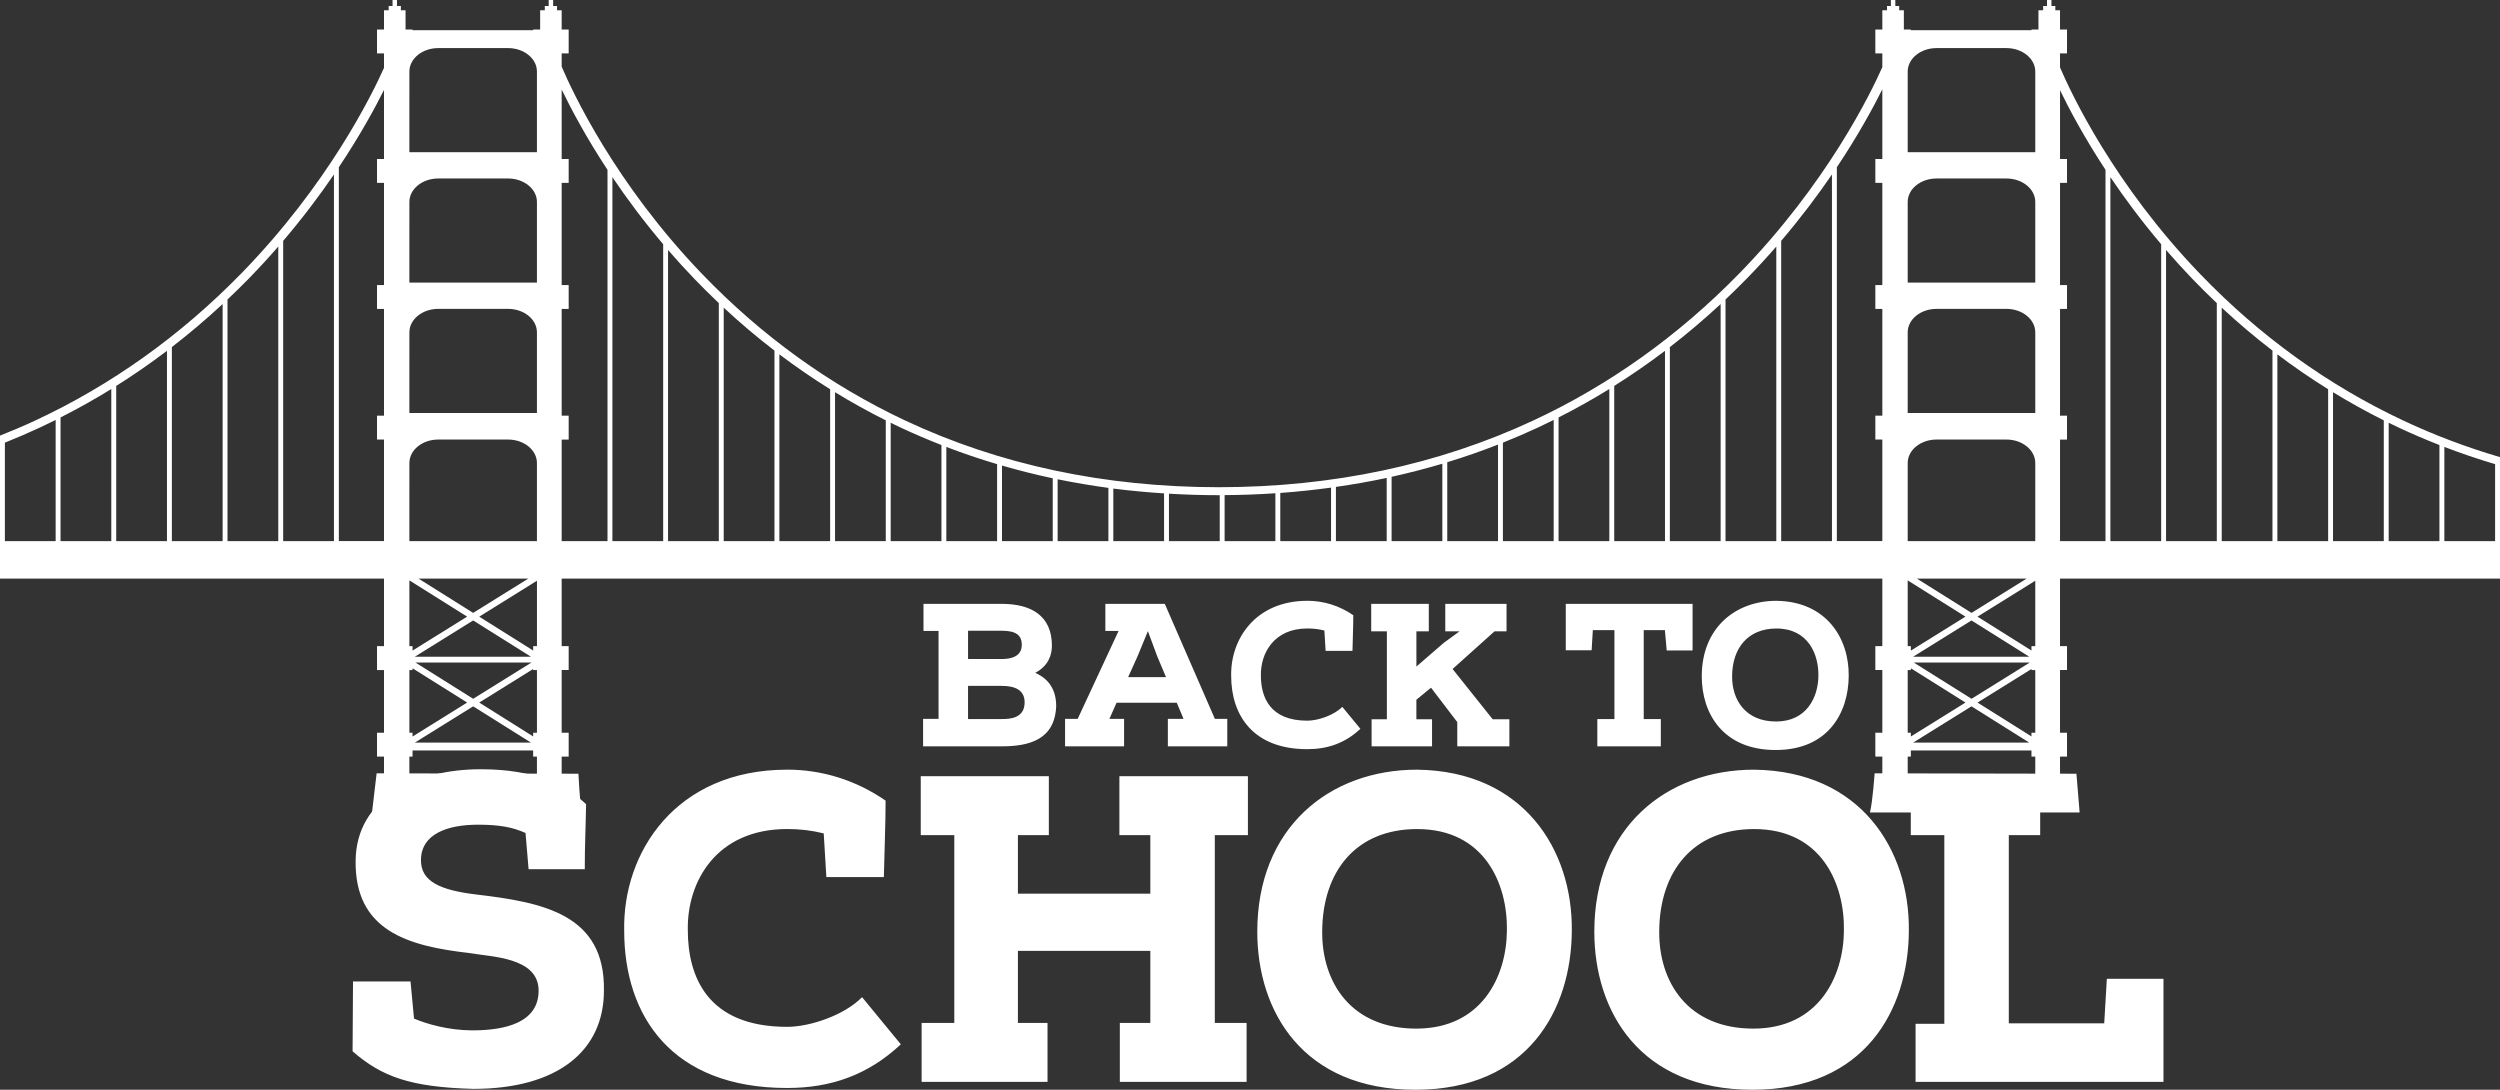 <?xml version="1.0" encoding="UTF-8"?>
<svg id="Calque_2" data-name="Calque 2" xmlns="http://www.w3.org/2000/svg" viewBox="0 0 1381.89 602.36">
  <rect x="0" y="0" width="1381.89" height="602.36" fill="#333333" stroke="none"/>
  <defs>
    <style>
      .cls-1 {
        fill: #fff;
        stroke-width: 0px;
      }
    </style>
  </defs>
  <g id="Calque_1-2" data-name="Calque 1">
    <path class="cls-1" d="M187.3,299.1V92.43c11.57-17.35,19.77-32.33,24.96-42.72v38.17h-3.86v13.2h3.86v56.48h-3.86v13.2h3.86v59.01h-3.86v13.2h3.86v56.12h-24.96ZM184.59,299.1h-28.06v-165.97c10.87-12.74,20.19-25.18,28.06-36.69v202.66ZM153.82,299.1h-28.06v-133.57c3.95-3.74,7.85-7.56,11.7-11.48,5.79-5.94,11.24-11.88,16.36-17.77v162.83ZM123.06,299.1h-28.06v-107.26c9.65-7.45,19-15.38,28.06-23.78v131.03ZM92.29,299.1h-28.05v-85.78c9.59-6.03,18.95-12.5,28.05-19.4v105.18ZM61.52,299.1h-28.05v-68.36c9.56-4.84,18.92-10.07,28.05-15.71v84.07ZM30.76,299.1H2.7v-54.42c6.56-2.62,13.05-5.41,19.43-8.39,2.9-1.35,5.77-2.74,8.63-4.16v66.98ZM226.29,418.23h1.74v-3.41h66.67v3.41h2.09v9.41l-70.51-.14v-9.27ZM226.29,370.37h1.74v-.98l30.18,18.95-30.18,18.78v-2.09h-1.74v-34.65ZM226.29,320.81l31.92,20.04-30.18,18.77v-2.46h-1.74v-36.36ZM226.29,268.06v-12.13c0-7.16,7.15-12.97,15.96-12.97h38.58c8.82,0,15.96,5.81,15.96,12.97v43.17h-70.51v-31.04ZM226.29,195.83v-12.13c0-7.16,7.15-12.97,15.96-12.97h38.58c8.82,0,15.96,5.81,15.96,12.97v44.58h-70.51v-32.46ZM226.29,123.76v-12.13c0-7.16,7.15-12.97,15.96-12.97h38.58c8.82,0,15.96,5.81,15.96,12.97v44.58h-70.51v-32.45ZM226.29,51.68v-12.13c0-7.16,7.15-12.97,15.96-12.97h38.58c8.82,0,15.96,5.81,15.96,12.97v44.58h-70.51v-32.45ZM296.8,357.17h-2.09v2.42l-29.82-18.73,31.92-19.86v36.17ZM293.49,410.48h-64.19l32.24-20.05,31.95,20.05ZM293.79,366.21l-32.24,20.05-31.94-20.05h64.18ZM231.36,319.83h60.65l-30.47,18.95-30.19-18.95ZM293.49,363h-64.19l32.24-20.05,31.95,20.05ZM296.8,405.02h-2.09v2.06l-29.82-18.73,29.82-18.56v.58h2.09v34.65ZM310.47,242.98h3.87v-13.2h-3.87v-59.01h3.87v-13.2h-3.87v-56.48h3.87v-13.2h-3.87v-38.4c5.16,10.68,13.45,26.3,25.33,44.38v205.24h-25.33v-56.12ZM338.51,97.93c7.86,11.67,17.18,24.23,28.06,37.08v164.1h-28.06V97.93ZM369.27,138.18c4.55,5.26,9.35,10.56,14.44,15.85,4.45,4.63,8.99,9.13,13.62,13.51v131.56h-28.06v-160.92ZM400.04,170.06c9.03,8.4,18.39,16.32,28.05,23.74v105.3h-28.05v-129.04ZM430.8,195.88c9.1,6.86,18.45,13.28,28.06,19.27v83.95h-28.06v-103.22ZM461.57,216.8c9.13,5.58,18.48,10.78,28.05,15.56v66.74h-28.05v-82.3ZM492.33,233.68c1.79.88,3.58,1.76,5.38,2.6,7.44,3.49,15,6.71,22.68,9.72v53.1h-28.06v-65.42ZM523.09,247.04c9.19,3.52,18.54,6.7,28.06,9.52v42.54h-28.06v-52.06ZM553.86,257.34c9.2,2.66,18.54,5.03,28.05,7.04v34.72h-28.05v-41.76ZM584.62,264.92c9.23,1.89,18.58,3.48,28.06,4.76v29.42h-28.06v-34.18ZM615.39,270.06c9.22,1.19,18.59,2.05,28.05,2.66v26.38h-28.05v-29.04ZM646.15,272.89c9.06.53,18.22.83,27.49.83.2,0,.38,0,.57,0v25.39h-28.06v-26.21ZM676.91,273.68c9.46-.06,18.81-.41,28.06-1.03v26.46h-28.06v-25.43ZM707.68,272.48c9.47-.69,18.82-1.69,28.06-2.95v29.57h-28.06v-26.62ZM738.44,269.14c9.47-1.36,18.84-3,28.06-4.97v34.93h-28.06v-29.96ZM769.21,263.56c9.49-2.1,18.85-4.5,28.05-7.24v42.78h-28.05v-35.54ZM799.98,255.5c9.51-2.91,18.86-6.16,28.05-9.76v53.36h-28.05v-43.6ZM830.74,244.68c6.57-2.62,13.04-5.41,19.43-8.39,2.9-1.35,5.77-2.74,8.63-4.16v66.98h-28.06v-54.42ZM861.5,230.75c9.55-4.84,18.92-10.07,28.06-15.72v84.07h-28.06v-68.35ZM892.27,213.32c9.6-6.04,18.95-12.5,28.06-19.4v105.18h-28.06v-85.78ZM923.03,191.85c9.65-7.45,19.02-15.38,28.06-23.78v131.04h-28.06v-107.26ZM953.79,165.53c3.96-3.74,7.86-7.56,11.69-11.48,5.8-5.94,11.25-11.88,16.38-17.77v162.83h-28.07v-133.57ZM984.56,133.13c10.87-12.74,20.19-25.17,28.06-36.69v202.66h-28.06v-165.97ZM1015.33,92.43c11.71-17.55,19.96-32.68,25.14-43.07v38.52h-3.86v13.2h3.86v56.48h-3.86v13.2h3.86v59.01h-3.86v13.2h3.86v56.12h-25.14V92.43ZM1054.49,418.23h1.75v-3.41h66.67v3.41h2.1v9.41l-70.52-.14v-9.27ZM1054.49,370.37h1.75v-.98l30.18,18.95-30.18,18.77v-2.09h-1.75v-34.65ZM1054.49,320.81l31.93,20.04-30.18,18.77v-2.45h-1.75v-36.36ZM1054.49,268.06v-12.13c0-7.16,7.15-12.97,15.96-12.97h38.59c8.82,0,15.97,5.81,15.97,12.97v43.17h-70.52v-31.04ZM1054.49,195.83v-12.13c0-7.16,7.15-12.97,15.96-12.97h38.59c8.82,0,15.97,5.81,15.97,12.97v44.58h-70.52v-32.46ZM1054.49,123.76v-12.13c0-7.16,7.15-12.97,15.96-12.97h38.59c8.82,0,15.97,5.81,15.97,12.97v44.58h-70.52v-32.45ZM1054.49,51.68v-12.13c0-7.16,7.15-12.97,15.96-12.97h38.59c8.82,0,15.97,5.81,15.97,12.97v44.58h-70.52v-32.45ZM1125.01,357.17h-2.1v2.42l-29.84-18.73,31.94-19.86v36.17ZM1121.68,410.48h-64.18l32.24-20.05,31.94,20.05ZM1122,366.21l-32.23,20.05-31.95-20.05h64.18ZM1059.58,319.83h60.65l-30.46,18.95-30.19-18.95ZM1121.68,363h-64.18l32.24-20.05,31.94,20.05ZM1125.01,405.02h-2.1v2.06l-29.83-18.73,29.83-18.56v.58h2.1v34.65ZM1138.69,242.98h3.86v-13.2h-3.86v-59.01h3.86v-13.2h-3.86v-56.48h3.86v-13.2h-3.86v-38.03c5.17,10.67,13.4,26.13,25.14,44v205.25h-25.14v-56.12ZM1166.53,97.92c7.86,11.67,17.18,24.24,28.07,37.08v164.1h-28.07V97.92ZM1197.3,138.18c4.55,5.26,9.34,10.56,14.43,15.85,4.45,4.63,9,9.13,13.62,13.51v131.57h-28.05v-160.92ZM1228.07,170.06c9.03,8.4,18.39,16.32,28.05,23.74v105.3h-28.05v-129.04ZM1258.83,195.88c9.09,6.86,18.45,13.29,28.06,19.27v83.95h-28.06v-103.22ZM1289.59,216.8c9.13,5.58,18.49,10.78,28.06,15.56v66.74h-28.06v-82.3ZM1320.36,233.68c1.8.88,3.58,1.76,5.38,2.6,7.43,3.49,15,6.71,22.67,9.72v53.1h-28.05v-65.42ZM1351.13,247.04c9.18,3.52,18.54,6.7,28.05,9.52v42.54h-28.05v-52.06ZM212.26,357.17h-3.86v13.2h3.86v34.65h-3.86v13.21h3.86v9.24h-4.08s-2.55,21.64-2.55,21.64h115.9c-1.08-6.13-1.8-21.43-1.8-21.43l-9.26-.02v-9.44h3.87v-13.21h-3.87v-34.65h3.87v-13.2h-3.87v-37.34h730v37.34h-3.86v13.2h3.86v34.65h-3.86v13.21h3.86v9.25h-4.26s-1.03,15.39-2.58,21.64h115.89l-1.76-21.43-9.07-.02v-9.44h3.86v-13.21h-3.86v-34.65h3.86v-13.2h-3.86v-37.34h243.2v-67.14c-18.42-5.41-36.22-12.13-53.34-20.17-41.68-19.55-79.5-46.83-112.43-81.08-47.72-49.63-71.28-99.81-77.43-114.17v-7.75h3.86v-13.2h-3.86V5.69h-2.59v-2.38h-2.14V0h-2.46v3.3h-2.14v2.38h-2.59v10.64h-3.86v.36h-66.67v-.36h-3.87V5.69h-2.58v-2.38h-2.14V0h-2.45v3.3h-2.15v2.38h-2.58v10.64h-3.86v13.2h3.86v7.6c-6.28,14.16-30.6,64.41-79.23,114.19-33.49,34.28-71.76,61.59-113.77,81.16-52.46,24.45-110.95,36.84-173.84,36.84s-121.09-12.38-173.13-36.8c-41.67-19.55-79.49-46.83-112.42-81.08-48.22-50.15-71.76-100.85-77.61-114.59v-7.32h3.87v-13.2h-3.87V5.69h-2.57v-2.38h-2.15V0h-2.46v3.3h-2.15v2.38h-2.57v10.64h-3.87v.36h-66.67v-.36h-3.86V5.69h-2.58v-2.38h-2.15V0h-2.45v3.3h-2.15v2.38h-2.58v10.64h-3.86v13.2h3.86v7.99c-6.57,14.72-30.9,64.5-79.05,113.8-33.49,34.28-71.76,61.59-113.77,81.16-6.38,2.97-12.88,5.71-19.44,8.32v79.04h212.26v37.34Z"/>
    <path class="cls-1" d="M1074.74,461.64v104.27h-15.89v32.1h137.02v-56.96h-31.3l-1.45,24.62h-52.74v-104.03h17.34v-32.58h-71.52v32.58h18.54ZM1019.24,514.5c-.24,25.34-13.97,54.07-50.09,54.07s-52.25-25.58-52.01-53.82c.24-33.31,18.78-56.48,52.49-56.48,37.32,0,50.09,30.41,49.6,56.24M969.64,425.44c-48.64,0-88.37,32.1-88.37,89.55,0,44.17,25.28,87.38,87.41,87.38s86.21-44.17,86.45-87.86c.48-44.9-26.73-88.34-85.48-89.06M832.95,514.5c-.24,25.34-13.97,54.07-50.09,54.07s-52.25-25.58-52.01-53.82c.24-33.31,18.78-56.48,52.5-56.48,37.32,0,50.09,30.41,49.6,56.24M783.34,425.44c-48.64,0-88.37,32.1-88.37,89.55,0,44.17,25.28,87.38,87.41,87.38s86.21-44.17,86.45-87.86c.48-44.9-26.73-88.34-85.48-89.06M671.49,565.43v-103.79h18.3v-32.58h-71.04v32.58h17.1v32.34h-73.2v-32.34h17.1v-32.58h-70.8v32.58h18.54v103.79h-18.06v32.58h69.59v-32.58h-16.37v-39.83h73.2v39.83h-16.86v32.58h70.07v-32.58h-17.58ZM435.09,425.44c-61.65,0-91.02,45.86-90.06,89.06,0,46.83,26.01,86.89,90.06,86.89,24.32,0,44.79-7.24,62.85-24.14l-21.43-26.07c-9.63,9.9-28.66,16.41-41.42,16.41-44.31,0-54.9-28-54.9-53.58-.48-26.55,15.65-55.76,54.9-55.76,7.22,0,13.24.72,20.23,2.41l1.45,24.14h31.79c.24-12.31.96-29.45.96-42.24-16.37-11.34-35.16-17.14-54.42-17.14M261.58,601.88c46.96,0,72.24-21.24,72.24-54.31.72-42.24-33.71-48.76-70.31-53.1-20.23-2.41-31.06-7.24-30.82-19.31.24-14.24,14.69-19.31,31.55-19.31,12.04,0,19.26,1.45,26.25,4.59l1.69,20.03h31.06c0-14,.48-21.72.72-35.96-11.08-10.38-27.69-19.31-58.27-19.31-36.6,0-68.63,16.66-69.11,50.21-.72,39.1,28.9,47.55,63.09,51.41,11.8,2.17,38.05,2.17,38.05,20.76,0,17.62-18.3,21.96-36.6,21.96-13.24,0-25.52-3.62-32.27-6.52l-1.93-20.52h-31.79l-.24,38.62c16.13,14,31.79,19.79,66.7,20.76"/>
    <path class="cls-1" d="M1005.13,373.62c-.11,11.81-6.53,25.2-23.4,25.2s-24.41-11.93-24.3-25.09c.11-15.52,8.77-26.32,24.52-26.32,17.44,0,23.4,14.18,23.18,26.21M981.95,332.1c-22.73,0-41.29,14.96-41.29,41.74,0,20.59,11.81,40.73,40.84,40.73s40.27-20.59,40.39-40.95c.23-20.93-12.49-41.18-39.94-41.51M918.03,412.54v-15.07h-9.45v-49.16h11.7l1.01,11.25h14.29v-25.76h-70.09v25.65h14.29l.67-11.14h11.93v49.16h-9.45v15.07h35.1ZM782.92,348.98h6.86v-15.19h-31.84v15.19h8.66v48.6h-8.44v14.96h33.41v-14.96h-8.66v-10.8l8.1-6.64,14.51,19.01v13.39h28.8v-14.96h-9.23l-22.16-27.79,23.18-20.81h6.64v-15.19h-33.86v15.19h7.88l-8.77,6.41-15.07,13.05v-19.46ZM722.61,332.1c-28.8,0-42.52,21.38-42.07,41.51,0,21.82,12.15,40.5,42.07,40.5,11.36,0,20.93-3.38,29.36-11.25l-10.01-12.15c-4.5,4.61-13.39,7.65-19.35,7.65-20.7,0-25.65-13.05-25.65-24.98-.23-12.38,7.31-25.99,25.65-25.99,3.38,0,6.19.34,9.45,1.12l.68,11.25h14.85c.11-5.74.45-13.73.45-19.69-7.65-5.29-16.43-7.99-25.43-7.99M634.51,348.87l5.17,13.95,4.84,11.47h-20.93l5.18-11.47,5.74-13.95ZM654.2,397.35h-8.66v15.19h32.85v-15.19h-6.86l-27.68-63.56h-32.85v14.96h7.31l-22.61,48.6h-6.98v15.19h32.62v-15.19h-8.1l3.94-8.89h33.3l3.71,8.89ZM535.1,379.13h18.56c6.86,0,12.71,1.91,12.71,9.11,0,8.77-7.99,9.22-12.6,9.22h-18.68v-18.34ZM535.1,348.64h18.68c7.76,0,11.02,2.48,11.02,7.76,0,3.71-1.91,7.88-11.14,7.88h-18.56v-15.64ZM553.77,412.54c15.52,0,29.36-3.94,30.04-22.27,0-8.66-3.82-14.96-11.59-18.34,7.43-3.94,9.22-10.01,9.22-15.08,0-16.42-11.36-23.06-27.67-23.06h-43.31v14.96h8.33v48.6h-8.55v15.19h43.54Z"/>
  </g>
</svg>